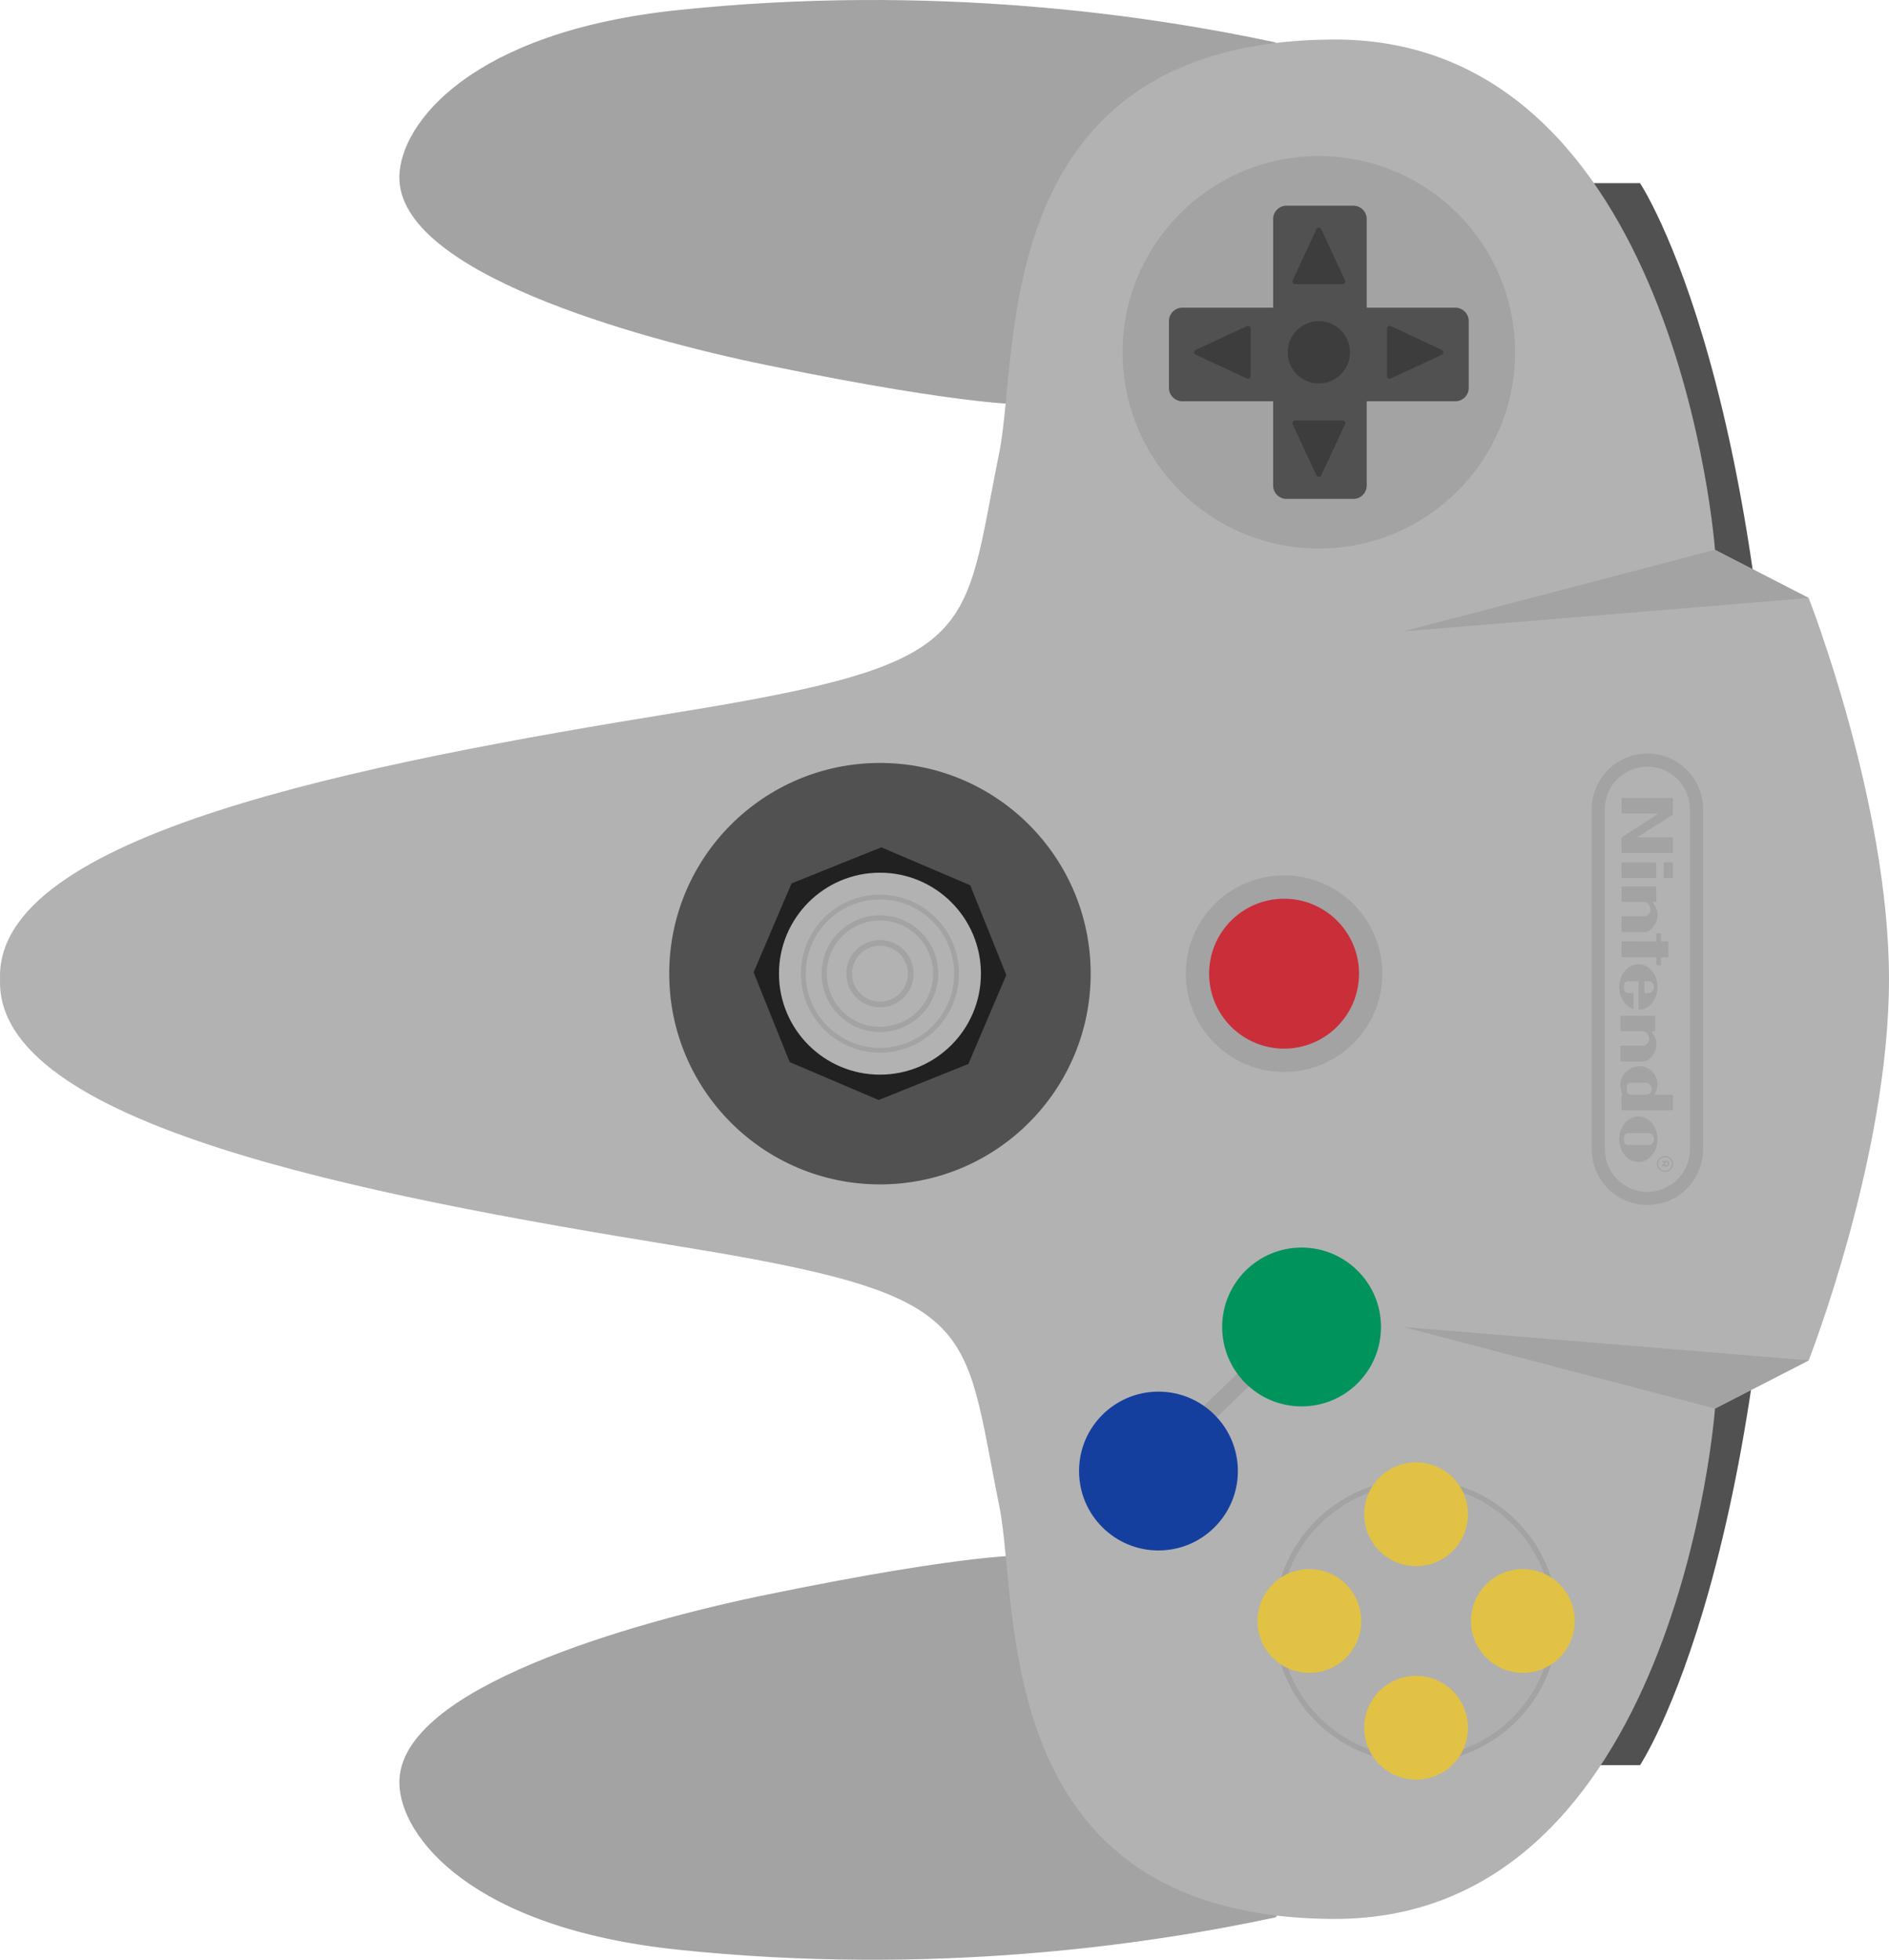 <?xml version="1.0" encoding="UTF-8" standalone="no"?>
<svg
   xmlns:dc="http://purl.org/dc/elements/1.1/"
   xmlns:cc="http://creativecommons.org/ns#"
   xmlns:rdf="http://www.w3.org/1999/02/22-rdf-syntax-ns#"
   xmlns:svg="http://www.w3.org/2000/svg"
   xmlns="http://www.w3.org/2000/svg"
   viewBox="0 0 441.056 457.586"
   height="457.586"
   width="441.056"
   xml:space="preserve"
   version="1.1"
   id="svg2"><defs
     id="defs6"><clipPath
       id="clipPath16"
       clipPathUnits="userSpaceOnUse"><path
         id="path18"
         d="m 0,366.069 352.845,0 L 352.845,0 0,0 0,366.069 Z" /></clipPath></defs><g
     transform="matrix(1.25,0,0,-1.25,0,457.586)"
     id="g10"><g
       id="g12"><g
         clip-path="url(#clipPath16)"
         id="g14"><g
           transform="translate(293.845,36.355)"
           id="g20"><path
             id="path22"
             style="fill:#515151;fill-opacity:1;fill-rule:nonzero;stroke:none"
             d="m 0,0 12.5,0 c 0,0 26,39 26,147.75 0,108.75 -26,147.75 -26,147.75 l -12.5,0" /></g><g
           transform="translate(238.011,357.689)"
           id="g24"><path
             id="path26"
             style="fill:#a3a3a3;fill-opacity:1;fill-rule:nonzero;stroke:none"
             d="m 0,0 c -23.332,4.998 -63.715,10.999 -111.334,5.999 -38.535,-4.046 -51.408,-21.029 -51.582,-30.583 -0.314,-17.259 43.146,-29.602 68.25,-34.751 39,-8 49,-7.333 49,-7.333 L 0,0 Z" /></g><g
           transform="translate(238.011,357.689)"
           id="g28"><path
             id="path30"
             style="fill:none;stroke:#a3a3a3;stroke-width:1;stroke-linecap:round;stroke-linejoin:round;stroke-miterlimit:10;stroke-dasharray:none;stroke-opacity:1"
             d="m 0,0 c -23.332,4.998 -63.715,10.999 -111.334,5.999 -38.535,-4.046 -51.408,-21.029 -51.582,-30.583 -0.314,-17.259 43.146,-29.602 68.25,-34.751 39,-8 49,-7.333 49,-7.333 L 0,0 Z" /></g><g
           transform="translate(238.012,8.38)"
           id="g32"><path
             id="path34"
             style="fill:#a3a3a3;fill-opacity:1;fill-rule:nonzero;stroke:none"
             d="m 0,0 c -23.333,-4.998 -63.715,-10.999 -111.334,-5.999 -38.536,4.046 -51.409,21.029 -51.583,30.583 -0.314,17.259 43.147,29.601 68.25,34.751 39,8 49,7.333 49,7.333 L 0,0 Z" /></g><g
           transform="translate(238.012,8.38)"
           id="g36"><path
             id="path38"
             style="fill:none;stroke:#a3a3a3;stroke-width:1;stroke-linecap:round;stroke-linejoin:round;stroke-miterlimit:10;stroke-dasharray:none;stroke-opacity:1"
             d="m 0,0 c -23.333,-4.998 -63.715,-10.999 -111.334,-5.999 -38.536,4.046 -51.409,21.029 -51.583,30.583 -0.314,17.259 43.147,29.601 68.25,34.751 39,8 49,7.333 49,7.333 L 0,0 Z" /></g><g
           transform="translate(0.011,183.158)"
           id="g40"><path
             id="path42"
             style="fill:#b2b2b2;fill-opacity:1;fill-rule:nonzero;stroke:none"
             d="m 0,0 c -1,-27 67.001,-40.198 126.668,-49.864 56.959,-9.228 53,-14 60,-48.667 3.808,-18.856 -2.001,-76.667 62.333,-77 64.334,-0.333 71.333,95.333 71.333,95.333 l 17.5,9 c 0,0 15,38.198 15,71.198 0,33 -15,71.197 -15,71.197 l -17.5,9 c 0,0 -7,95.666 -71.334,95.333 -64.334,-0.333 -58.525,-58.144 -62.332,-77 -7,-34.667 -3.041,-39.439 -60,-48.667 C 67.001,40.197 -1,27 0,0" /></g><g
           transform="translate(246.345,264.107)"
           id="g44"><path
             id="path46"
             style="fill:#a3a3a3;fill-opacity:1;fill-rule:nonzero;stroke:none"
             d="m 0,0 c -19.969,0 -36.154,16.187 -36.154,36.154 0,19.968 16.185,36.155 36.154,36.155 19.967,0 36.154,-16.187 36.154,-36.155 C 36.154,16.187 19.967,0 0,0" /></g><g
           transform="translate(246.345,264.107)"
           id="g48"><path
             id="path50"
             style="fill:none;stroke:#a3a3a3;stroke-width:1;stroke-linecap:round;stroke-linejoin:round;stroke-miterlimit:10;stroke-dasharray:none;stroke-opacity:1"
             d="m 0,0 c -19.969,0 -36.154,16.187 -36.154,36.154 0,19.968 16.185,36.155 36.154,36.155 19.967,0 36.154,-16.187 36.154,-36.155 C 36.154,16.187 19.967,0 0,0 Z" /></g><g
           transform="translate(218.347,293.611)"
           id="g52"><path
             id="path54"
             style="fill:#515151;fill-opacity:1;fill-rule:nonzero;stroke:none"
             d="m 0,0 0,12.485 c 0,1.379 1.121,2.5 2.498,2.5 l 16.961,0 0,16.553 c 0,1.375 1.123,2.497 2.5,2.497 l 12.484,0 c 1.379,0 2.498,-1.119 2.498,-2.497 l 0,-16.553 16.553,0 c 1.381,0 2.5,-1.121 2.5,-2.5 L 55.994,0 c 0,-1.377 -1.119,-2.497 -2.5,-2.497 l -16.553,0 0,-15.74 c 0,-1.378 -1.119,-2.497 -2.498,-2.497 l -12.484,0 c -1.377,0 -2.496,1.119 -2.496,2.497 l 0,15.74 -16.963,0 C 1.121,-2.497 0,-1.377 0,0" /></g><g
           transform="translate(239.852,166.333)"
           id="g56"><path
             id="path58"
             style="fill:#a3a3a3;fill-opacity:1;fill-rule:nonzero;stroke:none"
             d="m 0,0 c -9.864,0 -17.861,7.997 -17.861,17.861 0,9.865 7.997,17.862 17.86,17.862 9.865,0 17.861,-7.997 17.861,-17.862 C 17.86,7.997 9.864,0 0,0" /></g><g
           transform="translate(239.852,166.333)"
           id="g60"><path
             id="path62"
             style="fill:none;stroke:#a3a3a3;stroke-width:1;stroke-linecap:round;stroke-linejoin:round;stroke-miterlimit:10;stroke-dasharray:none;stroke-opacity:1"
             d="m 0,0 c -9.864,0 -17.861,7.997 -17.861,17.861 0,9.865 7.997,17.862 17.86,17.862 9.865,0 17.861,-7.997 17.861,-17.862 C 17.86,7.997 9.864,0 0,0 Z" /></g><g
           transform="translate(164.366,144.833)"
           id="g64"><path
             id="path66"
             style="fill:#515151;fill-opacity:1;fill-rule:nonzero;stroke:none"
             d="M 0,0 C -21.738,0 -39.361,17.623 -39.361,39.361 -39.361,61.1 -21.738,78.723 0,78.723 21.738,78.723 39.361,61.1 39.361,39.361 39.361,17.623 21.738,0 0,0" /></g><g
           transform="translate(226.051,100.141)"
           id="g68"><path
             id="path70"
             style="fill:#a3a3a3;fill-opacity:1;fill-rule:nonzero;stroke:none"
             d="M 0,0 -2.23,2.309 6.186,10.439 8.417,8.13 0,0 Z" /></g><g
           transform="translate(264.511,36.78)"
           id="g72"><path
             id="path74"
             style="fill:#a3a3a3;fill-opacity:1;fill-rule:nonzero;stroke:none"
             d="M 0,0 C -14.634,0 -26.499,11.865 -26.499,26.5 -26.499,41.135 -14.634,53 0,53 14.636,53 26.5,41.135 26.5,26.5 26.5,11.865 14.636,0 0,0" /></g><g
           transform="translate(264.511,37.78)"
           id="g76"><path
             id="path78"
             style="fill:#afafaf;fill-opacity:1;fill-rule:nonzero;stroke:none"
             d="M 0,0 C -14.082,0 -25.499,11.417 -25.499,25.5 -25.499,39.583 -14.082,51 0,51 14.084,51 25.5,39.583 25.5,25.5 25.5,11.417 14.084,0 0,0" /></g><g
           transform="translate(246.345,294.441)"
           id="g80"><path
             id="path82"
             style="fill:#3d3d3d;fill-opacity:1;fill-rule:nonzero;stroke:none"
             d="m 0,0 c -3.215,0 -5.82,2.605 -5.82,5.82 0,3.215 2.605,5.821 5.82,5.821 3.215,0 5.82,-2.606 5.82,-5.821 C 5.82,2.605 3.215,0 0,0" /></g><g
           transform="translate(233.116,304.699)"
           id="g84"><path
             id="path86"
             style="fill:#3d3d3d;fill-opacity:1;fill-rule:nonzero;stroke:none"
             d="M 0,0 0,-8.875 -9.543,-4.437 0,0 Z" /></g><g
           transform="translate(233.116,304.699)"
           id="g88"><path
             id="path90"
             style="fill:none;stroke:#3d3d3d;stroke-width:1;stroke-linecap:butt;stroke-linejoin:round;stroke-miterlimit:10;stroke-dasharray:none;stroke-opacity:1"
             d="M 0,0 0,-8.875 -9.543,-4.437 0,0 Z" /></g><g
           transform="translate(259.573,295.824)"
           id="g92"><path
             id="path94"
             style="fill:#3d3d3d;fill-opacity:1;fill-rule:nonzero;stroke:none"
             d="M 0,0 0,8.875 9.543,4.437 0,0 Z" /></g><g
           transform="translate(259.573,295.824)"
           id="g96"><path
             id="path98"
             style="fill:none;stroke:#3d3d3d;stroke-width:1;stroke-linecap:butt;stroke-linejoin:round;stroke-miterlimit:10;stroke-dasharray:none;stroke-opacity:1"
             d="M 0,0 0,8.875 9.543,4.437 0,0 Z" /></g><g
           transform="translate(250.782,313.49)"
           id="g100"><path
             id="path102"
             style="fill:#3d3d3d;fill-opacity:1;fill-rule:nonzero;stroke:none"
             d="M 0,0 -8.875,0 -4.437,9.543 0,0 Z" /></g><g
           transform="translate(250.782,313.49)"
           id="g104"><path
             id="path106"
             style="fill:none;stroke:#3d3d3d;stroke-width:1;stroke-linecap:butt;stroke-linejoin:round;stroke-miterlimit:10;stroke-dasharray:none;stroke-opacity:1"
             d="M 0,0 -8.875,0 -4.437,9.543 0,0 Z" /></g><g
           transform="translate(241.907,287.033)"
           id="g108"><path
             id="path110"
             style="fill:#3d3d3d;fill-opacity:1;fill-rule:nonzero;stroke:none"
             d="M 0,0 8.875,0 4.437,-9.543 0,0 Z" /></g><g
           transform="translate(241.907,287.033)"
           id="g112"><path
             id="path114"
             style="fill:none;stroke:#3d3d3d;stroke-width:1;stroke-linecap:butt;stroke-linejoin:round;stroke-miterlimit:10;stroke-dasharray:none;stroke-opacity:1"
             d="M 0,0 8.875,0 4.437,-9.543 0,0 Z" /></g><g
           transform="translate(239.852,170.193)"
           id="g116"><path
             id="path118"
             style="fill:#ca2e39;fill-opacity:1;fill-rule:nonzero;stroke:none"
             d="m 0,0 c -7.732,0 -14.001,6.269 -14.001,14.001 0,7.732 6.268,14.001 14,14.001 7.733,0 14.002,-6.269 14.002,-14.001 C 14.001,6.269 7.732,0 0,0" /></g><g
           transform="translate(243.12,103.366)"
           id="g120"><path
             id="path122"
             style="fill:#00935c;fill-opacity:1;fill-rule:nonzero;stroke:none"
             d="m 0,0 c -8.191,0 -14.833,6.642 -14.833,14.834 0,8.192 6.642,14.834 14.833,14.834 8.193,0 14.834,-6.642 14.834,-14.834 C 14.834,6.642 8.193,0 0,0" /></g><g
           transform="translate(264.511,73.529)"
           id="g124"><path
             id="path126"
             style="fill:#e1c245;fill-opacity:1;fill-rule:nonzero;stroke:none"
             d="m 0,0 c -5.354,0 -9.693,4.34 -9.693,9.693 0,5.354 4.339,9.694 9.693,9.694 5.353,0 9.693,-4.34 9.693,-9.694 C 9.693,4.34 5.353,0 0,0" /></g><g
           transform="translate(264.511,33.645)"
           id="g128"><path
             id="path130"
             style="fill:#e1c245;fill-opacity:1;fill-rule:nonzero;stroke:none"
             d="m 0,0 c -5.354,0 -9.693,4.34 -9.693,9.693 0,5.354 4.339,9.694 9.693,9.694 5.353,0 9.693,-4.34 9.693,-9.694 C 9.693,4.34 5.353,0 0,0" /></g><g
           transform="translate(254.263,63.28)"
           id="g132"><path
             id="path134"
             style="fill:#e1c245;fill-opacity:1;fill-rule:nonzero;stroke:none"
             d="m 0,0 c 0,-5.354 -4.34,-9.693 -9.693,-9.693 -5.354,0 -9.694,4.339 -9.694,9.693 0,5.354 4.34,9.693 9.694,9.693 C -4.34,9.693 0,5.354 0,0" /></g><g
           transform="translate(294.148,63.28)"
           id="g136"><path
             id="path138"
             style="fill:#e1c245;fill-opacity:1;fill-rule:nonzero;stroke:none"
             d="m 0,0 c 0,-5.354 -4.34,-9.693 -9.693,-9.693 -5.354,0 -9.694,4.339 -9.694,9.693 0,5.354 4.34,9.693 9.694,9.693 C -4.34,9.693 0,5.354 0,0" /></g><g
           transform="translate(147.851,201.056)"
           id="g140"><path
             id="path142"
             style="fill:#212121;fill-opacity:1;fill-rule:nonzero;stroke:none"
             d="M 0,0 16.76,6.739 33.377,-0.347 40.116,-17.105 33.03,-33.723 16.271,-40.462 -0.346,-33.376 -7.085,-16.617 0,0 Z" /></g><g
           transform="translate(216.388,76.455)"
           id="g144"><path
             id="path146"
             style="fill:#143f9e;fill-opacity:1;fill-rule:nonzero;stroke:none"
             d="m 0,0 c -8.192,0 -14.834,6.642 -14.834,14.834 0,8.192 6.642,14.834 14.834,14.834 8.192,0 14.834,-6.642 14.834,-14.834 C 14.834,6.642 8.192,0 0,0" /></g><g
           transform="translate(164.366,165.333)"
           id="g148"><path
             id="path150"
             style="fill:#b2b2b2;fill-opacity:1;fill-rule:nonzero;stroke:none"
             d="m 0,0 c -10.417,0 -18.861,8.444 -18.861,18.861 0,10.417 8.443,18.862 18.861,18.862 10.416,0 18.861,-8.445 18.861,-18.862 C 18.861,8.444 10.417,0 0,0" /></g><g
           transform="translate(164.366,169.436)"
           id="g152"><path
             id="path154"
             style="fill:#a3a3a3;fill-opacity:1;fill-rule:nonzero;stroke:none"
             d="m 0,0 c -8.151,0 -14.759,6.608 -14.759,14.759 0,8.15 6.607,14.758 14.759,14.758 8.15,0 14.758,-6.608 14.758,-14.758 C 14.758,6.608 8.151,0 0,0" /></g><g
           transform="translate(164.366,170.333)"
           id="g156"><path
             id="path158"
             style="fill:#b2b2b2;fill-opacity:1;fill-rule:nonzero;stroke:none"
             d="m 0,0 c -7.655,0 -13.861,6.206 -13.861,13.861 0,7.656 6.205,13.862 13.861,13.862 7.654,0 13.861,-6.206 13.861,-13.862 C 13.861,6.206 7.655,0 0,0" /></g><g
           transform="translate(164.366,173.293)"
           id="g160"><path
             id="path162"
             style="fill:#a3a3a3;fill-opacity:1;fill-rule:nonzero;stroke:none"
             d="m 0,0 c -6.021,0 -10.902,4.881 -10.902,10.902 0,6.02 4.881,10.901 10.902,10.901 6.02,0 10.901,-4.881 10.901,-10.901 C 10.901,4.881 6.02,0 0,0" /></g><g
           transform="translate(164.366,174.264)"
           id="g164"><path
             id="path166"
             style="fill:#b2b2b2;fill-opacity:1;fill-rule:nonzero;stroke:none"
             d="m 0,0 c -5.484,0 -9.931,4.446 -9.931,9.931 0,5.484 4.447,9.93 9.931,9.93 5.484,0 9.931,-4.446 9.931,-9.93 C 9.931,4.446 5.484,0 0,0" /></g><g
           transform="translate(164.366,177.905)"
           id="g168"><path
             id="path170"
             style="fill:#a3a3a3;fill-opacity:1;fill-rule:nonzero;stroke:none"
             d="m 0,0 c -3.474,0 -6.289,2.816 -6.289,6.289 0,3.474 2.815,6.289 6.289,6.289 3.473,0 6.289,-2.815 6.289,-6.289 C 6.289,2.816 3.473,0 0,0" /></g><g
           transform="translate(164.366,178.975)"
           id="g172"><path
             id="path174"
             style="fill:#b2b2b2;fill-opacity:1;fill-rule:nonzero;stroke:none"
             d="m 0,0 c -2.883,0 -5.22,2.337 -5.22,5.22 0,2.883 2.337,5.219 5.22,5.219 2.883,0 5.22,-2.336 5.22,-5.219 C 5.22,2.337 2.883,0 0,0" /></g><g
           transform="translate(299.765,183.151)"
           id="g176"><path
             id="path178"
             style="fill:#a3a3a3;fill-opacity:1;fill-rule:evenodd;stroke:none"
             d="m 0,0 0,-31.522 c 0,-0.555 0.039,-1.106 0.137,-1.655 0.777,-4.401 5.144,-7.33 9.484,-6.355 3.715,0.834 6.272,4.012 6.272,7.816 0.003,21.145 10e-4,42.289 0,63.434 0,1.866 -0.579,3.533 -1.733,5 -2.674,3.397 -7.721,3.996 -11.1,1.3 C 0.988,36.366 0,34.188 0,31.548 L 0,0 Z m 18.352,0.001 c 0,-10.516 -0.004,-21.033 0.003,-31.549 0.002,-1.947 -0.416,-3.782 -1.421,-5.453 -1.719,-2.853 -4.229,-4.586 -7.536,-5.049 -5.058,-0.707 -9.759,2.253 -11.343,7.076 -0.362,1.104 -0.51,2.239 -0.51,3.399 0.002,18.676 0.002,37.353 0.002,56.029 0,2.504 -0.02,5.008 0.008,7.51 0.048,4.697 3.404,8.851 7.974,9.92 5.303,1.238 10.59,-1.717 12.309,-6.884 0.373,-1.12 0.515,-2.272 0.515,-3.45 C 18.35,21.034 18.352,10.518 18.352,0.001" /></g><g
           transform="translate(305.874,209.648)"
           id="g180"><path
             id="path182"
             style="fill:#a3a3a3;fill-opacity:1;fill-rule:evenodd;stroke:none"
             d="m 0,0 0.275,0 c 2.028,0 4.053,-0.004 6.08,0.006 0.219,0 0.272,-0.058 0.268,-0.272 C 6.611,-1.07 6.613,-1.876 6.621,-2.682 6.623,-2.85 6.58,-2.898 6.408,-2.897 3.35,-2.893 0.293,-2.893 -2.764,-2.898 c -0.183,0 -0.232,0.048 -0.23,0.23 0.01,0.814 0.01,1.629 0,2.443 -0.004,0.174 0.062,0.259 0.197,0.347 2.147,1.38 4.289,2.765 6.432,4.149 0.08,0.051 0.16,0.104 0.236,0.205 l -0.264,0 c -2.095,0 -4.191,0.006 -6.287,-0.007 -0.273,-0.003 -0.322,0.078 -0.316,0.329 0.016,0.77 0.012,1.542 0.002,2.311 -0.002,0.185 0.031,0.254 0.238,0.253 3.047,-0.007 6.096,-0.007 9.145,0.001 0.209,0 0.234,-0.07 0.232,-0.25 C 6.613,6.238 6.611,5.363 6.623,4.488 6.625,4.308 6.561,4.213 6.414,4.121 4.273,2.769 2.133,1.41 -0.006,0.055 -0.004,0.036 -0.002,0.018 0,0" /></g><g
           transform="translate(306.03,161.572)"
           id="g184"><path
             id="path186"
             style="fill:#a3a3a3;fill-opacity:1;fill-rule:evenodd;stroke:none"
             d="M 0,0 C 0.459,0 0.92,-0.009 1.377,0.002 2.031,0.019 2.477,0.446 2.494,1.059 2.514,1.689 2.1,2.197 1.453,2.221 0.494,2.257 -0.467,2.244 -1.428,2.227 -1.842,2.219 -2.086,1.969 -2.16,1.55 -2.209,1.268 -2.217,0.982 -2.17,0.697 -2.094,0.25 -1.834,0.012 -1.375,0.003 -0.916,-0.006 -0.457,0.001 0,0 m 2.943,-0.002 c 0.944,0 1.842,0.003 2.741,-0.002 0.25,0 0.572,0.106 0.728,-0.04 C 6.57,-0.191 6.457,-0.519 6.459,-0.767 6.467,-1.398 6.457,-2.031 6.465,-2.664 6.467,-2.833 6.439,-2.901 6.246,-2.9 c -3.058,0.005 -6.117,0.005 -9.174,10e-4 -0.164,-10e-4 -0.224,0.034 -0.222,0.211 0.009,0.824 0.002,1.647 0.005,2.469 0,0.093 -0.044,0.203 0.129,0.226 0.155,0.018 0.026,0.128 0.008,0.174 -0.195,0.512 -0.316,1.044 -0.344,1.591 -0.062,1.308 0.559,2.265 1.616,2.946 C 0.66,6.261 2.975,4.686 3.467,2.82 3.703,1.92 3.537,1.072 3.094,0.268 3.053,0.193 3.012,0.12 2.943,-0.002" /></g><g
           transform="translate(308.529,173.43)"
           id="g188"><path
             id="path190"
             style="fill:#a3a3a3;fill-opacity:1;fill-rule:evenodd;stroke:none"
             d="m 0,0 c 0.125,-0.326 0.295,-0.596 0.453,-0.869 0.963,-1.674 0.197,-3.602 -1.262,-4.574 -0.199,-0.131 -0.421,-0.186 -0.666,-0.185 -1.384,0.006 -2.769,0.006 -4.154,-10e-4 -0.17,-0.001 -0.24,0.024 -0.238,0.219 0.012,0.84 0.012,1.68 0.002,2.519 -0.002,0.184 0.051,0.23 0.228,0.229 1.352,-0.008 2.703,-0.004 4.053,-0.004 0.66,0 1.27,0.803 1.104,1.451 -0.053,0.202 -0.137,0.391 -0.231,0.576 -0.221,0.44 -0.519,0.668 -1.06,0.652 -1.29,-0.038 -2.581,-0.008 -3.87,-0.017 -0.187,-0.002 -0.226,0.05 -0.224,0.229 0.01,0.814 0.01,1.629 0,2.442 -0.004,0.185 0.051,0.228 0.23,0.228 2.018,-0.006 4.035,-0.007 6.053,0 0.191,0 0.223,-0.065 0.221,-0.237 C 0.631,1.854 0.627,1.048 0.641,0.242 0.647,0.025 0.57,-0.023 0.381,-0.002 0.264,0.012 0.145,0 0,0" /></g><g
           transform="translate(308.732,197.594)"
           id="g192"><path
             id="path194"
             style="fill:#a3a3a3;fill-opacity:1;fill-rule:evenodd;stroke:none"
             d="m 0,0 c 0.141,-0.264 0.246,-0.5 0.387,-0.716 0.883,-1.378 0.562,-3.046 -0.502,-4.169 -0.477,-0.502 -0.998,-0.793 -1.731,-0.763 -1.236,0.048 -2.476,0.02 -3.715,0.006 -0.248,-0.003 -0.296,0.076 -0.291,0.304 0.012,0.797 0.012,1.594 0,2.391 -0.005,0.213 0.049,0.276 0.268,0.275 1.324,-0.012 2.65,-0.006 3.975,-0.006 0.728,0 1.332,0.807 1.132,1.516 -0.054,0.191 -0.136,0.371 -0.228,0.547 -0.219,0.414 -0.506,0.642 -1.025,0.627 -1.272,-0.038 -2.547,-0.004 -3.819,-0.02 -0.262,-0.004 -0.31,0.074 -0.305,0.317 0.016,0.779 0.012,1.558 0.002,2.337 -0.002,0.174 0.036,0.239 0.225,0.238 C -3.6,2.877 -1.574,2.879 0.453,2.883 0.609,2.883 0.658,2.846 0.656,2.682 0.648,1.859 0.648,1.037 0.656,0.215 0.658,0.051 0.623,-0.023 0.445,-0.004 0.316,0.011 0.185,0 0,0" /></g><g
           transform="translate(306.038,154.414)"
           id="g196"><path
             id="path198"
             style="fill:#a3a3a3;fill-opacity:1;fill-rule:evenodd;stroke:none"
             d="m 0,0 0,-0.001 c -0.623,0 -1.244,0.008 -1.867,-0.003 -0.449,-0.007 -0.699,-0.225 -0.799,-0.664 -0.055,-0.23 -0.049,-0.464 -0.033,-0.697 0.035,-0.564 0.328,-0.862 0.889,-0.865 1.203,-0.01 2.404,-0.013 3.607,0 0.697,0.005 1.121,0.434 1.121,1.09 C 2.916,-0.436 2.504,-0.012 1.791,-0.001 1.193,0.008 0.598,0 0,0 M 3.565,-1.158 C 3.561,-2.198 3.273,-3.17 2.627,-4.019 1.244,-5.836 -1.105,-5.877 -2.559,-4.115 -3.91,-2.475 -3.924,0.153 -2.588,1.807 -1.145,3.594 1.318,3.537 2.678,1.684 3.291,0.845 3.557,-0.105 3.565,-1.158" /></g><g
           transform="translate(307.146,181.67)"
           id="g200"><path
             id="path202"
             style="fill:#a3a3a3;fill-opacity:1;fill-rule:evenodd;stroke:none"
             d="m 0,0 0,-0.416 c 0,-0.75 0,-0.75 0.758,-0.699 0.607,0.042 1.035,0.489 1.051,1.105 C 1.826,0.607 1.465,1.041 0.859,1.107 0.619,1.133 0.375,1.111 0.135,1.121 0.006,1.126 -0.002,1.057 0,0.959 0.002,0.639 0,0.32 0,0 m -1.082,-1.552 c 0,0.814 -0.006,1.628 0.002,2.441 0.002,0.173 -0.029,0.24 -0.221,0.236 C -1.838,1.11 -2.375,1.123 -2.91,1.117 -3.473,1.111 -3.77,0.823 -3.807,0.258 c -0.015,-0.225 -0.019,-0.449 0.032,-0.671 0.109,-0.468 0.382,-0.692 0.863,-0.702 0.242,-0.006 0.484,-0.008 0.726,0 0.123,0.004 0.166,-0.03 0.164,-0.157 -0.003,-0.874 -0.005,-1.749 0,-2.624 0.002,-0.208 -0.105,-0.148 -0.211,-0.108 -0.79,0.305 -1.369,0.854 -1.8,1.572 -1.018,1.698 -0.834,4.037 0.433,5.512 1.391,1.615 3.578,1.621 4.971,0.012 1.467,-1.695 1.445,-4.539 -0.047,-6.186 -0.578,-0.64 -1.287,-1.031 -2.158,-1.121 -0.189,-0.019 -0.258,0.014 -0.254,0.222 0.012,0.813 0.006,1.628 0.006,2.441" /></g><g
           transform="translate(306.148,190.224)"
           id="g204"><path
             id="path206"
             style="fill:#a3a3a3;fill-opacity:1;fill-rule:evenodd;stroke:none"
             d="M 0,0 C 1.006,0 2.01,0.005 3.014,-0.005 3.201,-0.007 3.248,0.05 3.24,0.228 3.229,0.591 3.242,0.956 3.234,1.319 3.23,1.458 3.26,1.515 3.416,1.519 4.107,1.54 4.107,1.546 4.107,0.849 4.107,0.624 4.115,0.398 4.105,0.173 4.1,0.038 4.139,-0.007 4.279,-0.003 4.615,0.007 4.953,-0.007 5.291,0.003 5.437,0.007 5.48,-0.038 5.479,-0.186 5.473,-1.043 5.473,-1.9 5.479,-2.758 5.48,-2.914 5.441,-2.971 5.277,-2.964 4.949,-2.951 4.619,-2.968 4.291,-2.957 4.143,-2.952 4.1,-3.001 4.105,-3.146 4.115,-3.526 4.102,-3.908 4.111,-4.289 4.115,-4.434 4.072,-4.475 3.926,-4.477 c -0.69,-0.01 -0.686,-0.016 -0.69,0.675 -0.004,0.275 0.116,0.639 -0.052,0.795 -0.149,0.136 -0.508,0.045 -0.776,0.045 -1.803,0.002 -3.603,0.005 -5.406,-0.004 -0.213,-10e-4 -0.275,0.052 -0.272,0.27 0.014,0.822 0.012,1.646 0.002,2.469 -0.002,0.179 0.041,0.234 0.229,0.232 C -2.027,-0.005 -1.014,0 0,0" /></g><g
           transform="translate(306.136,202.068)"
           id="g208"><path
             id="path210"
             style="fill:#a3a3a3;fill-opacity:1;fill-rule:evenodd;stroke:none"
             d="m 0,0 c -1.004,0 -2.01,0.005 -3.014,-0.006 -0.195,-0.002 -0.246,0.048 -0.242,0.243 0.01,0.806 0.01,1.611 0,2.416 -0.002,0.179 0.047,0.235 0.231,0.235 2.017,-0.007 4.035,-0.007 6.052,0 C 3.217,2.889 3.254,2.83 3.252,2.654 3.244,1.84 3.244,1.025 3.252,0.211 3.254,0.045 3.213,-0.006 3.039,-0.005 2.025,0.004 1.014,0 0,0" /></g><g
           transform="translate(310.767,203.519)"
           id="g212"><path
             id="path214"
             style="fill:#a3a3a3;fill-opacity:1;fill-rule:evenodd;stroke:none"
             d="m 0,0 c 0,0.416 0.004,0.832 -0.004,1.248 -0.004,0.148 0.045,0.191 0.189,0.188 0.459,-0.008 0.92,-0.006 1.379,0 0.119,0 0.164,-0.03 0.164,-0.16 -0.005,-0.856 -0.005,-1.714 0,-2.572 0,-0.127 -0.041,-0.16 -0.162,-0.159 -0.468,0.007 -0.935,0.009 -1.404,0 -0.148,-0.004 -0.168,0.057 -0.166,0.182 C 0.002,-0.848 0,-0.424 0,0" /></g><g
           transform="translate(309.728,148.66)"
           id="g216"><path
             id="path218"
             style="fill:#a3a3a3;fill-opacity:1;fill-rule:evenodd;stroke:none"
             d="M 0,0 C -0.006,-0.674 0.576,-1.266 1.248,-1.27 1.965,-1.273 2.574,-0.697 2.574,-0.014 2.576,0.697 2.014,1.232 1.264,1.234 0.555,1.237 0.004,0.699 0,0 M 2.81,-0.005 C 2.813,-0.805 2.094,-1.498 1.258,-1.5 0.471,-1.501 -0.24,-0.794 -0.24,-0.01 c 0,0.807 0.679,1.483 1.494,1.485 0.857,0.002 1.555,-0.661 1.556,-1.48" /></g><g
           transform="translate(311.038,148.706)"
           id="g220"><path
             id="path222"
             style="fill:#a3a3a3;fill-opacity:1;fill-rule:evenodd;stroke:none"
             d="M 0,0 C -0.017,-0.179 -0.008,-0.332 0.219,-0.335 0.475,-0.341 0.461,-0.162 0.475,0.02 0.494,0.223 0.418,0.253 0.233,0.261 0.006,0.271 -0.039,0.181 0,0 M 0.035,0.49 C 0.078,0.491 0.123,0.495 0.166,0.489 0.342,0.472 0.611,0.576 0.674,0.438 0.768,0.224 0.746,-0.056 0.666,-0.297 0.568,-0.583 0.141,-0.679 -0.092,-0.449 c -0.127,0.124 -0.203,0.1 -0.322,0.024 -0.07,-0.045 -0.152,-0.137 -0.231,0.01 -0.08,0.154 0.071,0.143 0.129,0.193 0.047,0.039 0.102,0.069 0.157,0.092 0.146,0.063 0.093,0.19 0.092,0.293 0,0.15 -0.124,0.076 -0.194,0.088 -0.084,0.011 -0.176,-0.018 -0.174,0.123 0.002,0.139 0.094,0.115 0.178,0.116 0.164,0.001 0.328,0 0.492,0" /></g><g
           transform="translate(337.845,111.96)"
           id="g224"><path
             id="path226"
             style="fill:#a3a3a3;fill-opacity:1;fill-rule:nonzero;stroke:none"
             d="M 0,0 -75.75,6.24 -17.5,-9 0,0 Z" /></g><g
           transform="translate(337.845,254.367)"
           id="g228"><path
             id="path230"
             style="fill:#a3a3a3;fill-opacity:1;fill-rule:nonzero;stroke:none"
             d="M 0,0 -75.75,-6.24 -17.5,9 0,0 Z" /></g></g></g></g></svg>